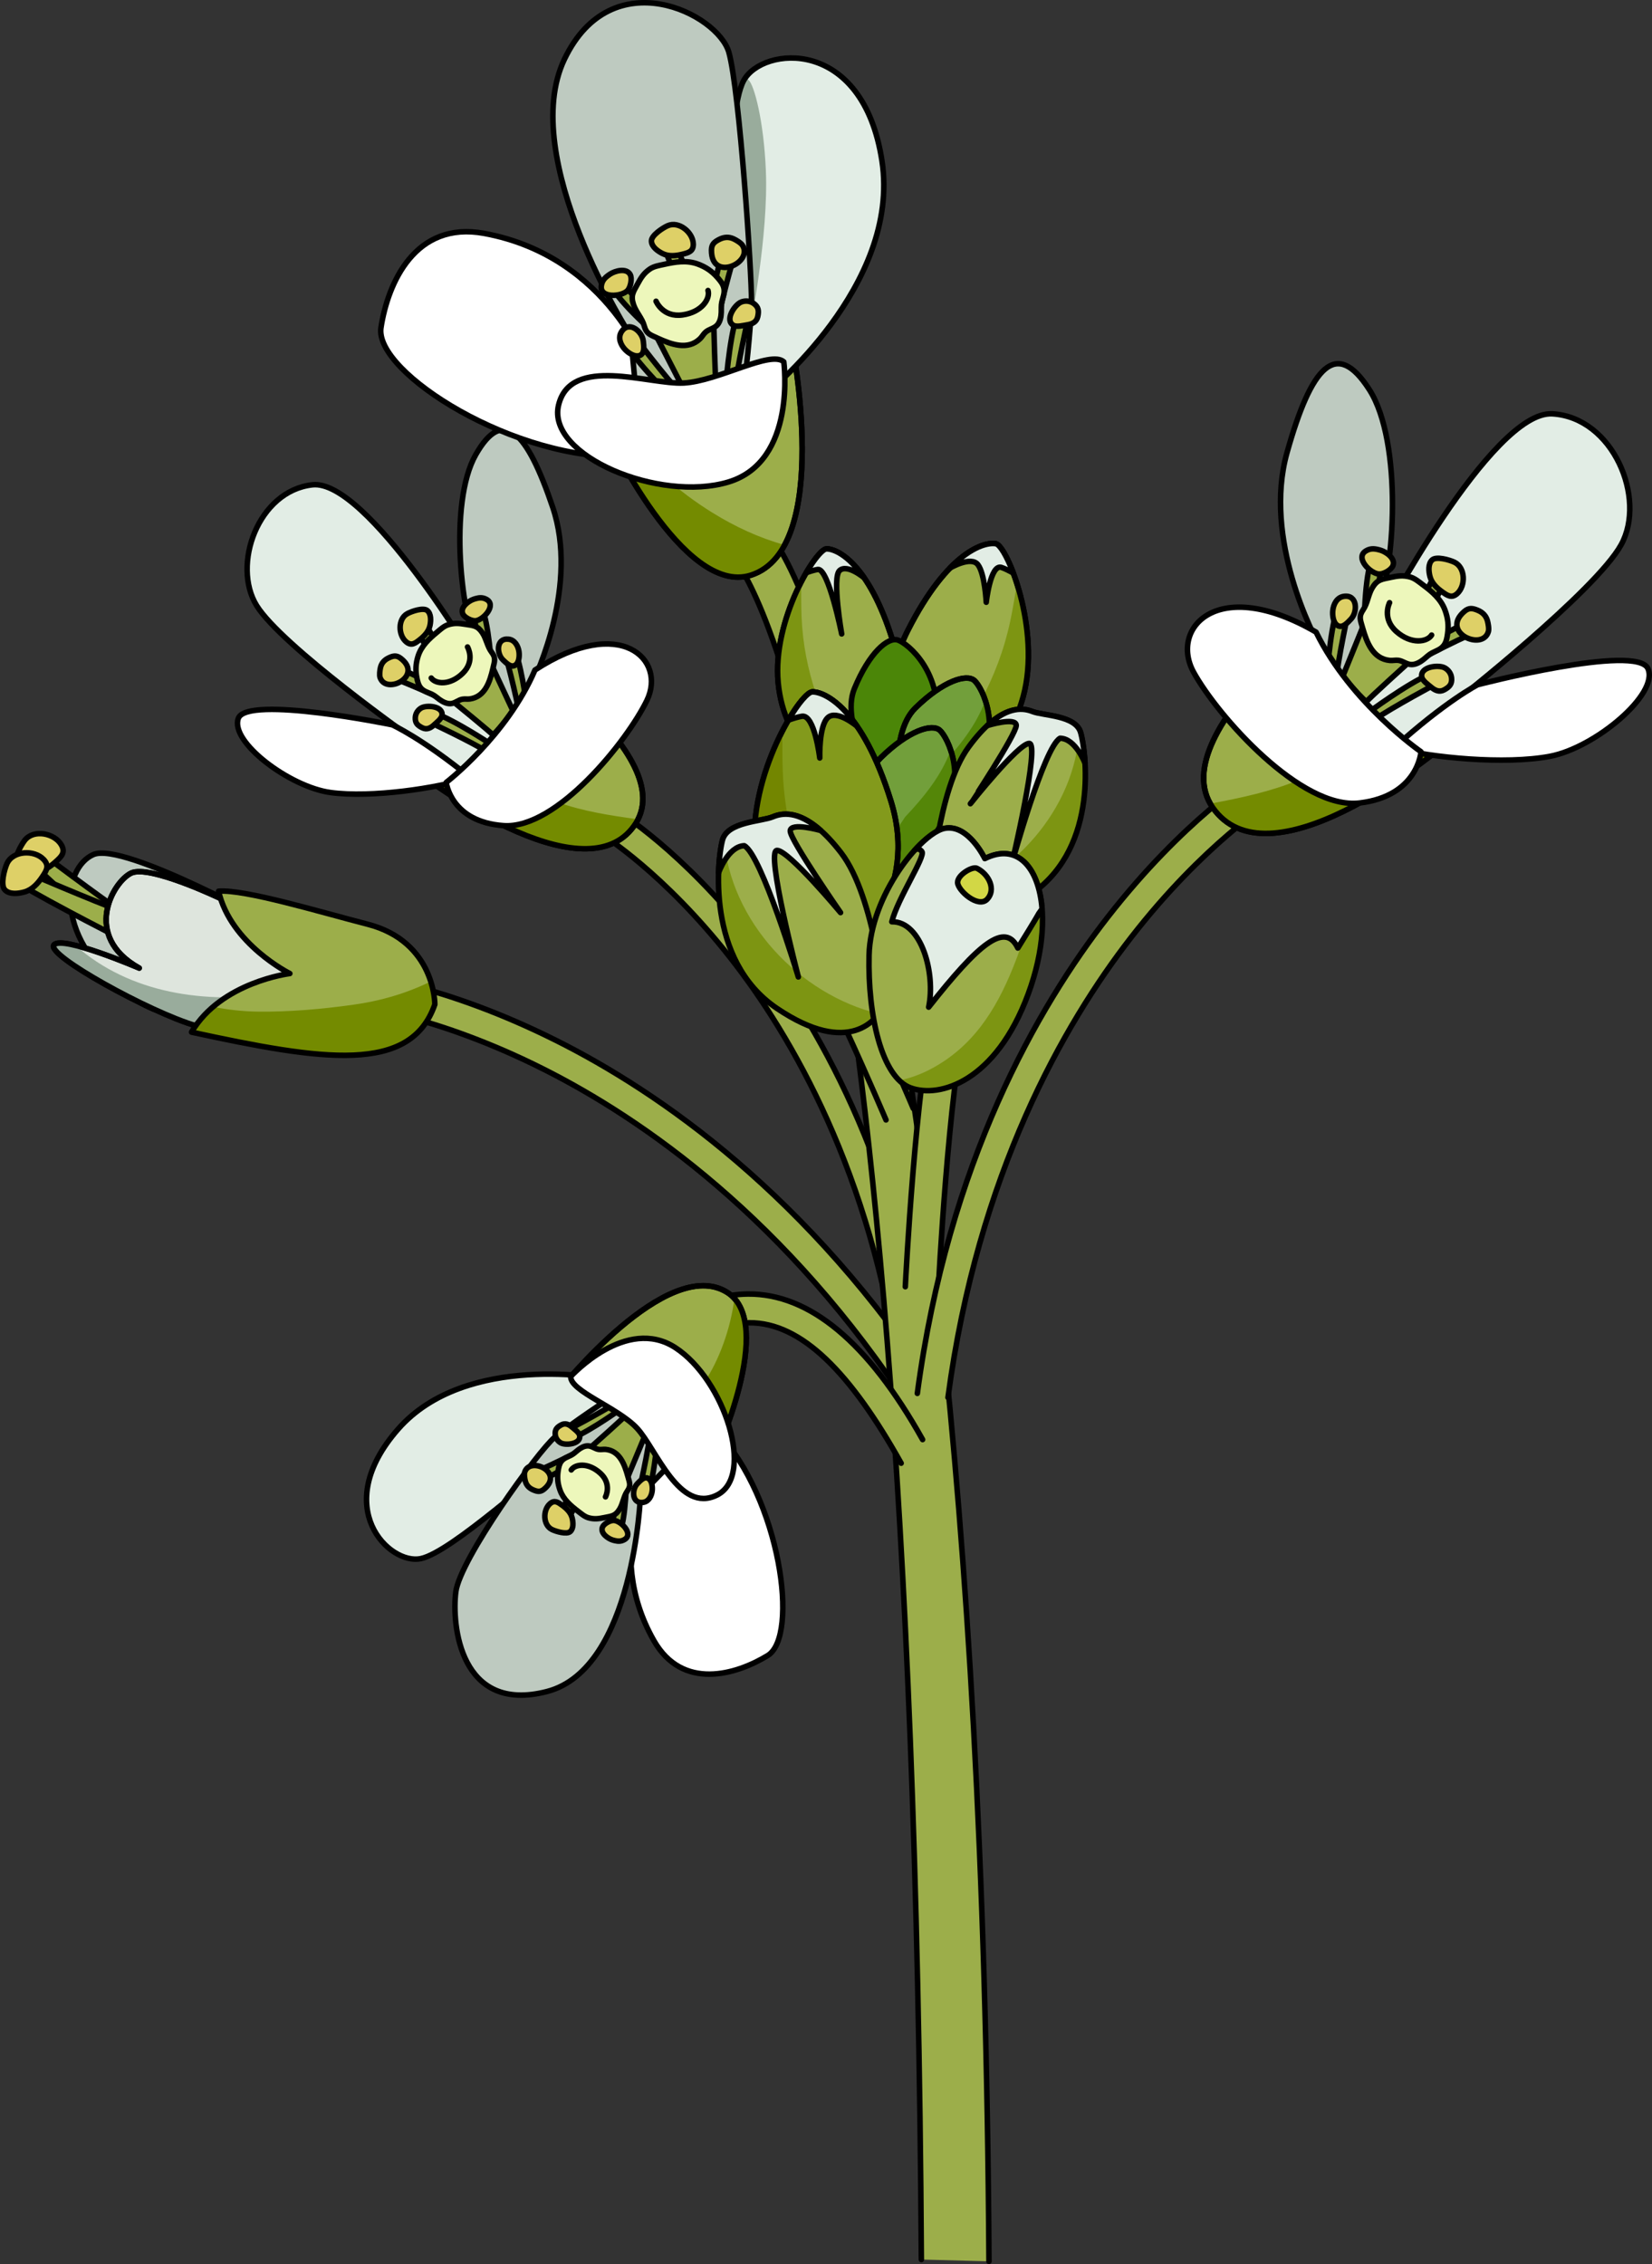 <?xml version="1.0" encoding="utf-8"?>
<!-- Generator: Adobe Illustrator 16.0.0, SVG Export Plug-In . SVG Version: 6.00 Build 0)  -->
<!DOCTYPE svg PUBLIC "-//W3C//DTD SVG 1.1//EN" "http://www.w3.org/Graphics/SVG/1.1/DTD/svg11.dtd">
<svg version="1.1" id="Layer_1" xmlns="http://www.w3.org/2000/svg" xmlns:xlink="http://www.w3.org/1999/xlink" x="0px" y="0px"
	 width="299.441px" height="410.254px" viewBox="0 0 299.441 410.254" enable-background="new 0 0 299.441 410.254"
	 xml:space="preserve">
<rect x="0" y="0" width="299.441" height="410.254" fill="#333333" stroke="none"/>
<g>
	<path fill="#9CAE4A" d="M169.92,252.365c-23.354-35.865-50.493-54.52-69.148-63.853c-20.326-10.172-34.992-11.788-35.607-11.851
		l-0.586,5.641l0.293-2.819l-0.297,2.82c0.144,0.015,14.461,1.627,33.921,11.413c17.953,9.027,44.092,27.068,66.675,61.744
		L169.92,252.365z"/>
	<path fill="none" stroke="#000000" stroke-linecap="round" stroke-linejoin="round" stroke-miterlimit="10" d="M169.92,252.365
		c-23.354-35.865-50.493-54.52-69.148-63.853c-20.326-10.172-34.992-11.788-35.607-11.851l-0.586,5.641l0.293-2.819l-0.297,2.82
		c0.144,0.015,14.461,1.627,33.921,11.413c17.953,9.027,44.092,27.068,66.675,61.744"/>
	<g>
		<path fill="#9CAE4A" d="M168.079,248.668c-5.277-38.157-20.232-63.749-31.849-78.495c-12.659-16.074-23.982-23.009-24.459-23.296
			l-2.64,4.37l1.317-2.185l-1.321,2.182c0.11,0.068,11.154,6.867,23.254,22.293c11.16,14.232,25.537,38.939,30.643,75.833
			L168.079,248.668z"/>
		<path fill="none" stroke="#000000" stroke-linecap="round" stroke-linejoin="round" stroke-miterlimit="10" d="M168.079,248.668
			c-5.277-38.157-20.232-63.749-31.849-78.495c-12.659-16.074-23.982-23.009-24.459-23.296l-2.64,4.37l1.317-2.185l-1.321,2.182
			c0.11,0.068,11.154,6.867,23.254,22.293c11.16,14.232,25.537,38.939,30.643,75.833"/>
		<g>
			<path fill="#9CAE4A" stroke="#000000" stroke-linecap="round" stroke-linejoin="round" stroke-miterlimit="10" d="M88.135,114.26
				c1.045-0.251,35.283,21.893,27.137,34.87c-8.145,12.978-34.354-4.369-44.121-12.919C71.151,136.211,71.703,118.214,88.135,114.26
				z"/>
			<path fill="#748B00" d="M77.594,128.784c1.008,0.964,1.143,1.072,0.406,0.316c0.662,0.655,1.328,1.308,1.99,1.961
				c1.03,0.956,2.063,1.924,3.223,2.725c1.869,1.291,3.834,2.52,5.877,3.541c6.703,7.949,16.438,9.778,26.561,11.13
				c-0.114,0.228-0.238,0.451-0.379,0.674c-8.145,12.978-34.354-4.369-44.121-12.919c0,0,0.168-5.275,2.924-10.738
				C75.235,126.622,76.436,127.718,77.594,128.784z"/>
			<path fill="none" stroke="#000000" stroke-linecap="round" stroke-linejoin="round" stroke-miterlimit="10" d="M88.135,114.26
				c1.045-0.251,35.283,21.893,27.137,34.87c-8.145,12.978-34.354-4.369-44.121-12.919C71.151,136.211,71.703,118.214,88.135,114.26
				z"/>
			<path fill="#BECAC0" d="M96.317,124.098c1.055-1.99,8.551-18.308,3.873-32.169c-4.674-13.857-8.975-18.306-13.958-9.538
				c-4.985,8.77-2.688,29.86,0.78,36.188c1.623,2.96,5.852,10.679,5.852,10.679L96.317,124.098z"/>
			<path fill="none" stroke="#000000" stroke-linecap="round" stroke-linejoin="round" stroke-miterlimit="10" d="M96.317,124.098
				c1.055-1.99,8.551-18.308,3.873-32.169c-4.674-13.857-8.975-18.306-13.958-9.538c-4.985,8.77-2.688,29.86,0.78,36.188"/>
			<path fill="#E2EDE5" d="M86.513,120.413c0,0-19.997-33.646-29.872-32.567c-9.874,1.076-14.67,14.551-10.117,21.896
				c4.556,7.349,36.984,29.78,36.984,29.78s6.518,1.332,9.799-1.729C95.751,135.513,86.874,123.924,86.513,120.413z"/>
			<path fill="none" stroke="#000000" stroke-linecap="round" stroke-linejoin="round" stroke-miterlimit="10" d="M86.513,120.413
				c0,0-19.997-33.646-29.872-32.567c-9.874,1.076-14.67,14.551-10.117,21.896c4.556,7.349,28.563,24.292,28.563,24.292"/>
			<path fill="#FFFFFF" d="M71.09,131.337c0,0-26.32-5.414-27.893-1.175c-1.574,4.241,9.307,12.437,16.719,13.443
				c7.412,1.01,19.275-0.772,25.353-2.675C76.452,133.744,71.09,131.337,71.09,131.337z"/>
			<path fill="none" stroke="#000000" stroke-linecap="round" stroke-linejoin="round" stroke-miterlimit="10" d="M71.09,131.337
				c0,0-26.32-5.414-27.893-1.175c-1.574,4.241,9.307,12.437,16.719,13.443c7.412,1.01,19.275-0.772,25.353-2.675
				C76.452,133.744,71.09,131.337,71.09,131.337z"/>
			<g>
				<path fill="#9CAE4A" stroke="#000000" stroke-linecap="round" stroke-linejoin="round" stroke-miterlimit="10" d="
					M77.243,130.553c0,0,8.154,3.826,11.047,5.663c1.137-0.447,0.954-1.195,0.954-1.195s-6.765-4.512-10.487-5.82
					C77.799,129.268,77.243,130.553,77.243,130.553z"/>
				<path fill="#9CAE4A" stroke="#000000" stroke-linecap="round" stroke-linejoin="round" stroke-miterlimit="10" d="
					M91.368,117.671c0,0,2.352,8.692,2.818,12.088c1.079,0.578,1.531-0.041,1.531-0.041s-0.934-8.081-2.342-11.767
					C92.708,117.266,91.368,117.671,91.368,117.671z"/>
				<path fill="#9CAE4A" stroke="#000000" stroke-linecap="round" stroke-linejoin="round" stroke-miterlimit="10" d="
					M69.538,122.14c0,0,8.38,3.306,11.383,4.957c1.105-0.521,0.879-1.254,0.879-1.254s-7.039-4.078-10.836-5.149
					C70.012,120.823,69.538,122.14,69.538,122.14z"/>
				<path fill="#9CAE4A" stroke="#000000" stroke-linecap="round" stroke-linejoin="round" stroke-miterlimit="10" d="
					M85.709,110.727c0,0,1.764,8.833,2.004,12.251c1.039,0.646,1.531,0.059,1.531,0.059s-0.389-8.125-1.551-11.897
					C87.073,110.412,85.709,110.727,85.709,110.727z"/>
				<path fill="#9CAE4A" stroke="#000000" stroke-linecap="round" stroke-linejoin="round" stroke-miterlimit="10" d="
					M74.971,113.281c0,0,4.612,7.734,5.986,10.874c1.195,0.266,1.461-0.455,1.461-0.455s-3.084-7.528-5.439-10.694
					C76.149,112.527,74.971,113.281,74.971,113.281z"/>
				<path fill="#DED067" stroke="#000000" stroke-linecap="round" stroke-linejoin="round" stroke-miterlimit="10" d="
					M76.338,128.293c0.994-0.586,4.034-0.37,3.781,1.34c-0.088,0.602-1.023,1.321-1.439,1.714c-0.602,0.562-1.291,0.929-2.102,0.543
					c-0.906-0.436-1.342-0.883-1.3-1.856C75.309,129.295,75.729,128.654,76.338,128.293z"/>
				<path fill="#9CAE4A" stroke="#000000" stroke-linecap="round" stroke-linejoin="round" stroke-miterlimit="10" d="
					M89.362,121.072l3.65,7.812c0,0-3.604,4.521-3.701,4.26c-0.099-0.258-7.367-6.174-7.367-6.174L89.362,121.072z"/>
				<path fill="#EDF7BB" d="M87.422,114.652c-0.873-1.313-1.621-1.297-3.082-1.529c-1.14-0.182-1.98-0.278-3.131,0.091
					c-0.773,0.248-1.403,0.855-2.018,1.366c-1.444,1.19-2.839,2.487-3.414,4.327c-0.419,1.348-0.488,2.526-0.225,3.88
					c0.119,0.619,0.268,1.314,0.682,1.826c0.539,0.667,1.268,0.826,2.008,1.162c0.55,0.255,0.932,0.627,1.416,0.974
					c0.56,0.399,1.258,0.772,1.967,0.752c0.814-0.019,1.393-0.658,2.164-0.8c0.459-0.088,0.924,0.012,1.382-0.052
					c2.786-0.402,3.632-3.166,4.19-5.577c0.301-1.3,0.549-1.843-0.248-2.894c-0.787-1.033-0.941-2.377-1.65-3.461
					C87.453,114.696,87.438,114.673,87.422,114.652z"/>
				<path fill="none" stroke="#000000" stroke-linecap="round" stroke-linejoin="round" stroke-miterlimit="10" d="M87.422,114.652
					c-0.873-1.313-1.621-1.297-3.082-1.529c-1.14-0.182-1.98-0.278-3.131,0.091c-0.773,0.248-1.403,0.855-2.018,1.366
					c-1.444,1.19-2.839,2.487-3.414,4.327c-0.419,1.348-0.488,2.526-0.225,3.88c0.119,0.619,0.268,1.314,0.682,1.826
					c0.539,0.667,1.268,0.826,2.008,1.162c0.55,0.255,0.932,0.627,1.416,0.974c0.56,0.399,1.258,0.772,1.967,0.752
					c0.814-0.019,1.393-0.658,2.164-0.8c0.459-0.088,0.924,0.012,1.382-0.052c2.786-0.402,3.632-3.166,4.19-5.577
					c0.301-1.3,0.549-1.843-0.248-2.894c-0.787-1.033-0.941-2.377-1.65-3.461C87.453,114.696,87.438,114.673,87.422,114.652z"/>
				<path fill="#DED067" stroke="#000000" stroke-linecap="round" stroke-linejoin="round" stroke-miterlimit="10" d="
					M77.446,110.626c-0.715-0.587-2.799,0.129-3.596,0.558c-1.774,0.954-1.68,3.954-0.194,5.146c0.937,0.75,1.601,0.23,2.394-0.393
					c0.86-0.677,1.672-1.518,1.894-2.629C78.114,112.464,78.172,111.223,77.446,110.626z"/>
				<path fill="#DED067" stroke="#000000" stroke-linecap="round" stroke-linejoin="round" stroke-miterlimit="10" d="
					M72.616,119.274c-0.768-0.585-1.354-0.452-2.181-0.056c-0.771,0.37-1.294,0.94-1.481,1.79c-0.101,0.453-0.215,1.333-0.056,1.779
					C70.026,125.979,76.807,122.466,72.616,119.274z"/>
				<path fill="#DED067" stroke="#000000" stroke-linecap="round" stroke-linejoin="round" stroke-miterlimit="10" d="
					M86.194,108.475c0.689-0.199,1.295-0.244,1.982,0.131c1.895,1.033-0.586,3.772-1.986,3.876
					c-0.732,0.054-2.023-0.584-2.314-1.272c-0.495-1.165,1.041-2.314,1.973-2.625C85.967,108.542,86.081,108.508,86.194,108.475z"/>
				<path fill="#DED067" stroke="#000000" stroke-linecap="round" stroke-linejoin="round" stroke-miterlimit="10" d="
					M92.186,115.822c1.137,0.13,1.721,1.233,1.876,2.214c0.115,0.728,0.067,2.027-0.688,2.502c-0.789,0.497-1.67-0.467-2.2-0.96
					C89.987,118.468,89.895,115.567,92.186,115.822z"/>
				<path fill="none" stroke="#000000" stroke-linecap="round" stroke-linejoin="round" stroke-miterlimit="10" d="M84.743,117.229
					c0,0,1.451,2.511-0.878,4.778c-2.331,2.267-4.919,1.949-5.696,0.854"/>
			</g>
			<path fill="#FFFFFF" d="M80.881,141.773c0,0,11-8.453,16.088-20.366c15.594-10.159,23.85-1.859,20.287,5.506
				c-3.571,7.363-16.352,23.347-25.949,22.692C81.712,148.954,80.881,141.773,80.881,141.773z"/>
			<path fill="none" stroke="#000000" stroke-linecap="round" stroke-linejoin="round" stroke-miterlimit="10" d="M80.881,141.773
				c0,0,11-8.453,16.088-20.366c15.594-10.159,23.85-1.859,20.287,5.506c-3.571,7.363-16.352,23.347-25.949,22.692
				C81.712,148.954,80.881,141.773,80.881,141.773z"/>
		</g>
	</g>
	<path fill="#9CAE4A" d="M167.004,409.426c-0.812-141.109-9.9-217.164-17.383-256.118c-8.277-43.094-16.568-52.111-16.652-52.196
		l0.098,0.09l5.297-5.796c0.957,0.874,9.597,9.778,18.205,52.528c7.883,39.154,21.857,116.668,22.691,261.82L167.004,409.426z"/>
	<path fill="none" stroke="#000000" stroke-linecap="round" stroke-linejoin="round" stroke-miterlimit="10" d="M167.004,409.426
		c-0.812-141.109-9.9-217.164-17.383-256.118c-8.277-43.094-16.568-52.111-16.652-52.196l0.098,0.09l5.297-5.796
		c0.957,0.874,9.597,9.778,18.205,52.528c7.883,39.154,21.857,116.668,22.691,261.82"/>
	<g>
		<path fill="#9CAE4A" stroke="#000000" stroke-linecap="round" stroke-linejoin="round" stroke-miterlimit="10" d="M110.109,78.689
			c0,0,13.724,29.43,25.976,25.536c14.955-4.752,7.418-42.25,7.418-42.25L110.109,78.689z"/>
		<path fill="#748B00" d="M129.114,92.886c-5.92-3.675-12.643-9.13-15.73-15.835l-3.274,1.638c0,0,13.724,29.43,25.976,25.536
			c2.738-0.87,4.717-2.846,6.131-5.481C137.637,97.487,133.2,95.421,129.114,92.886z"/>
		<path fill="none" stroke="#000000" stroke-linecap="round" stroke-linejoin="round" stroke-miterlimit="10" d="M110.109,78.689
			c0,0,13.724,29.43,25.976,25.536c14.955-4.752,7.418-42.25,7.418-42.25L110.109,78.689z"/>
		<path fill="#E2EDE5" d="M138.739,71.458c0,0,24.582-19.646,21.128-42.283c-3.453-22.64-21.712-20.793-25.069-14.572
			c-3.355,6.221-1.944,32.928-3.168,37.351C124.688,77.034,131.946,66.708,138.739,71.458z"/>
		<path fill="#99AC9C" d="M135.967,59.299C135.967,59.3,135.967,59.3,135.967,59.299c0.005-0.016,3.36-16.578,2.852-28.449
			c-0.385-8.905-2.072-15.34-3.121-16.345c-0.348-0.333-0.564-0.435-0.566-0.436c-0.121,0.174-0.236,0.352-0.334,0.533
			c-3.133,5.809-2.111,29.476-2.959,36.185C134.065,55.397,135.958,59.283,135.967,59.299z"/>
		<path fill="none" stroke="#000000" stroke-linecap="round" stroke-linejoin="round" stroke-miterlimit="10" d="M138.739,71.458
			c0,0,24.582-19.646,21.128-42.283c-3.453-22.64-21.712-20.793-25.069-14.572c-3.355,6.221-1.944,32.928-3.168,37.351
			C124.688,77.034,131.946,66.708,138.739,71.458z"/>
		<path fill="#FFFFFF" d="M117.586,67.451c0,0-6.99-20.959-29.828-25.159c-12.522-2.304-17.451,8.984-18.702,17.081
			c-1.253,8.097,24.515,24.426,44.974,23.333C119.028,73.795,117.586,67.451,117.586,67.451z"/>
		<path fill="none" stroke="#000000" stroke-linecap="round" stroke-linejoin="round" stroke-miterlimit="10" d="M117.586,67.451
			c0,0-6.99-20.959-29.828-25.159c-12.522-2.304-17.451,8.984-18.702,17.081c-1.253,8.097,24.515,24.426,44.974,23.333
			C119.028,73.795,117.586,67.451,117.586,67.451z"/>
		<path fill="#BECAC0" d="M114.299,60.808c0,0-20.576-32.153-11.982-50.093C110.91-7.223,130.168,2.5,132.12,9.5
			c1.95,7.002,4.159,40.236,4.094,45.105c-0.066,4.867-1.264,14.883-1.264,14.883l-19.595,2.298L114.299,60.808z"/>
		<path fill="none" stroke="#000000" stroke-linecap="round" stroke-linejoin="round" stroke-miterlimit="10" d="M114.299,60.808
			c0,0-20.576-32.153-11.982-50.093C110.91-7.223,130.168,2.5,132.12,9.5c1.95,7.002,4.159,40.236,4.094,45.105
			c-0.066,4.867-1.264,14.883-1.264,14.883l-19.595,2.298L114.299,60.808z"/>
		<g>
			<path fill="#9CAE4A" stroke="#000000" stroke-linecap="round" stroke-linejoin="round" stroke-miterlimit="10" d="
				M135.725,57.057c0,0-2.185,9.766-2.539,13.558c-1.168,0.693-1.699,0.028-1.699,0.028s0.637-9.016,2.021-13.177
				C134.217,56.67,135.725,57.057,135.725,57.057z"/>
			<path fill="#9CAE4A" stroke="#000000" stroke-linecap="round" stroke-linejoin="round" stroke-miterlimit="10" d="
				M114.799,60.706c0,0,6.039,7.978,8.703,10.699c-0.227,1.34-1.076,1.315-1.076,1.315s-6.469-6.313-8.747-10.061
				C113.532,61.606,114.799,60.706,114.799,60.706z"/>
			<path fill="#9CAE4A" stroke="#000000" stroke-linecap="round" stroke-linejoin="round" stroke-miterlimit="10" d="
				M133.574,44.567c0,0-2.796,9.609-3.39,13.371c-1.211,0.617-1.697-0.079-1.697-0.079s1.203-8.959,2.85-13.023
				C132.092,44.087,133.574,44.567,133.574,44.567z"/>
			<path fill="#9CAE4A" stroke="#000000" stroke-linecap="round" stroke-linejoin="round" stroke-miterlimit="10" d="M112.547,51.01
				c0,0,6.559,7.559,9.398,10.094c-0.138,1.353-0.988,1.385-0.988,1.385s-6.875-5.868-9.398-9.452
				C111.34,51.994,112.547,51.01,112.547,51.01z"/>
			<path fill="#9CAE4A" stroke="#000000" stroke-linecap="round" stroke-linejoin="round" stroke-miterlimit="10" d="
				M122.094,43.313c0,0,3.654,9.315,5.48,12.656c-0.58,1.228-1.393,0.975-1.393,0.975s-4.518-7.829-5.697-12.053
				C120.627,43.836,122.094,43.313,122.094,43.313z"/>
			<path fill="#DED067" stroke="#000000" stroke-linecap="round" stroke-linejoin="round" stroke-miterlimit="10" d="
				M134.354,54.727c-1.188,0.473-3.069,3.291-1.396,4.231c0.59,0.333,1.859,0,2.486-0.099c0.903-0.144,1.693-0.502,1.904-1.479
				c0.235-1.088,0.139-1.774-0.745-2.402C135.934,54.504,135.084,54.436,134.354,54.727z"/>
			<path fill="#9CAE4A" stroke="#000000" stroke-linecap="round" stroke-linejoin="round" stroke-miterlimit="10" d="M119.15,61.256
				l4.38,8.52c0,0,6.424-0.088,6.262-0.352c-0.16-0.265-0.413-10.675-0.413-10.675L119.15,61.256z"/>
			<path fill="#EDF7BB" d="M114.83,55.186c-0.56-1.659-0.034-2.308,0.751-3.747c0.615-1.126,1.104-1.932,2.211-2.69
				c0.743-0.51,1.705-0.649,2.574-0.843c2.025-0.457,4.113-0.802,6.122-0.056c1.468,0.545,2.552,1.286,3.562,2.439
				c0.465,0.528,0.972,1.13,1.141,1.843c0.221,0.927-0.137,1.676-0.344,2.554c-0.152,0.657-0.085,1.246-0.111,1.906
				c-0.027,0.765-0.176,1.631-0.674,2.24c-0.568,0.7-1.525,0.776-2.177,1.357c-0.388,0.343-0.614,0.819-0.984,1.179
				c-2.248,2.172-5.249,1.037-7.75-0.112c-1.345-0.619-1.991-0.771-2.372-2.188c-0.373-1.394-1.449-2.441-1.921-3.802
				C114.847,55.242,114.836,55.214,114.83,55.186z"/>
			<path fill="none" stroke="#000000" stroke-linecap="round" stroke-linejoin="round" stroke-miterlimit="10" d="M114.83,55.186
				c-0.56-1.659-0.034-2.308,0.751-3.747c0.615-1.126,1.104-1.932,2.211-2.69c0.743-0.51,1.705-0.649,2.574-0.843
				c2.025-0.457,4.113-0.802,6.122-0.056c1.468,0.545,2.552,1.286,3.562,2.439c0.465,0.528,0.972,1.13,1.141,1.843
				c0.221,0.927-0.137,1.676-0.344,2.554c-0.152,0.657-0.085,1.246-0.111,1.906c-0.027,0.765-0.176,1.631-0.674,2.24
				c-0.568,0.7-1.525,0.776-2.177,1.357c-0.388,0.343-0.614,0.819-0.984,1.179c-2.248,2.172-5.249,1.037-7.75-0.112
				c-1.345-0.619-1.991-0.771-2.372-2.188c-0.373-1.394-1.449-2.441-1.921-3.802C114.847,55.242,114.836,55.214,114.83,55.186z"/>
			<path fill="#DED067" stroke="#000000" stroke-linecap="round" stroke-linejoin="round" stroke-miterlimit="10" d="
				M118.077,43.685c-0.029-1.028,2.02-2.373,2.938-2.782c2.042-0.911,4.614,1.213,4.651,3.33c0.021,1.333-0.885,1.563-1.972,1.835
				c-1.181,0.295-2.47,0.438-3.599-0.123C119.241,45.521,118.107,44.728,118.077,43.685z"/>
			<path fill="#DED067" stroke="#000000" stroke-linecap="round" stroke-linejoin="round" stroke-miterlimit="10" d="
				M128.958,45.322c0.009-1.072,0.525-1.495,1.437-1.954c0.849-0.424,1.705-0.496,2.58-0.084c0.465,0.218,1.316,0.719,1.602,1.159
				C136.614,47.608,128.915,51.174,128.958,45.322z"/>
			<path fill="#DED067" stroke="#000000" stroke-linecap="round" stroke-linejoin="round" stroke-miterlimit="10" d="
				M110.239,49.905c-0.645,0.472-1.096,0.972-1.234,1.832c-0.381,2.364,3.714,2.051,4.756,0.891
				c0.547-0.607,0.863-2.176,0.457-2.898c-0.686-1.226-2.741-0.66-3.65-0.053C110.454,49.751,110.343,49.828,110.239,49.905z"/>
			<path fill="#DED067" stroke="#000000" stroke-linecap="round" stroke-linejoin="round" stroke-miterlimit="10" d="
				M112.619,60.167c-0.659,1.086-0.089,2.352,0.667,3.154c0.563,0.598,1.734,1.438,2.666,1.097c0.973-0.357,0.728-1.787,0.652-2.587
				C116.438,60.035,113.952,57.98,112.619,60.167z"/>
			<path fill="none" stroke="#000000" stroke-linecap="round" stroke-linejoin="round" stroke-miterlimit="10" d="M118.915,54.584
				c0,0,1.221,2.983,4.797,2.478c3.576-0.504,5.059-2.995,4.623-4.423"/>
		</g>
		<g>
			<path fill="#FFFFFF" d="M142.072,65.567c0,0,2.431,18.027-10.051,21.777c-12.481,3.748-32.971-4.777-30.78-13.926
				s16.437-3.697,22.686-4.016C130.176,69.084,139.711,63.387,142.072,65.567z"/>
			<path fill="none" stroke="#000000" stroke-linecap="round" stroke-linejoin="round" stroke-miterlimit="10" d="M142.072,65.567
				c0,0,2.431,18.027-10.051,21.777c-12.481,3.748-32.971-4.777-30.78-13.926s16.437-3.697,22.686-4.016
				C130.176,69.084,139.711,63.387,142.072,65.567z"/>
		</g>
	</g>
	<g>
		<path fill="#9CAE4A" stroke="#000000" stroke-linecap="round" stroke-linejoin="round" stroke-miterlimit="10" d="M156.01,138.577
			c0,0,10.211-8.271,5.818-22.439c-4.39-14.171-10.143-16.709-12.01-16.682c-1.865,0.028-9.848,12.774-8.768,24.241
			C142.129,135.161,150.545,141.468,156.01,138.577z"/>
		<path fill="#7D9512" d="M145.223,105.445c0.015,2.116-0.018,4.237,0.072,6.354c0.208,4.897,1.092,9.358,2.637,14.001
			c1.63,4.898,4.173,9.299,7.576,13.012c-5.464,2.27-13.41-3.996-14.457-15.115C140.436,117.164,142.764,110.218,145.223,105.445z"
			/>
		<path fill="none" stroke="#000000" stroke-linecap="round" stroke-linejoin="round" stroke-miterlimit="10" d="M156.01,138.577
			c0,0,10.211-8.271,5.818-22.439c-4.39-14.171-10.143-16.709-12.01-16.682c-1.865,0.028-9.848,12.774-8.768,24.241
			C142.129,135.161,150.545,141.468,156.01,138.577z"/>
		<path fill="#E2EDE5" d="M149.819,99.456c1.176-0.018,3.89,0.985,6.836,5.263c-0.016-0.013-3.096-2.615-4.48-1.33
			c-1.385,1.289,0.387,11.478,0.387,11.478s-2.406-11.983-4.33-11.683c-0.563,0.088-1.313,0.315-2.093,0.591
			C147.687,101.126,149.149,99.467,149.819,99.456z"/>
		<path fill="none" stroke="#000000" stroke-linecap="round" stroke-linejoin="round" stroke-miterlimit="10" d="M149.819,99.456
			c1.176-0.018,3.89,0.985,6.836,5.263c-0.016-0.013-3.096-2.615-4.48-1.33c-1.385,1.289,0.387,11.478,0.387,11.478
			s-2.406-11.983-4.33-11.683c-0.563,0.088-1.313,0.315-2.093,0.591C147.687,101.126,149.149,99.467,149.819,99.456z"/>
	</g>
	<g>
		<path fill="#9CAE4A" stroke="#000000" stroke-linecap="round" stroke-linejoin="round" stroke-miterlimit="10" d="
			M166.681,139.395c0,0-9.444-10.753-2.129-25.163c7.315-14.409,13.957-16.079,15.956-15.707c1.999,0.373,8.229,15.524,4.967,27.639
			C182.213,138.275,172.021,143.503,166.681,139.395z"/>
		<path fill="#7D9512" d="M184.344,105.797c-0.404,2.272-0.757,4.555-1.242,6.812c-1.123,5.222-2.892,9.849-5.401,14.55
			c-2.648,4.961-6.187,9.219-10.522,12.581c5.45,3.441,15.133-1.829,18.297-13.576C187.333,119.26,186.11,111.377,184.344,105.797z"
			/>
		<path fill="none" stroke="#000000" stroke-linecap="round" stroke-linejoin="round" stroke-miterlimit="10" d="M166.681,139.395
			c0,0-9.444-10.753-2.129-25.163c7.315-14.409,13.957-16.079,15.956-15.707c1.999,0.373,8.229,15.524,4.967,27.639
			C182.213,138.275,172.021,143.503,166.681,139.395z"/>
		<path fill="#E2EDE5" d="M180.508,98.525c-1.258-0.234-4.357,0.343-8.305,4.396c0.018-0.01,3.803-2.237,5.053-0.604
			c1.252,1.638,1.51,6.813,1.51,6.813s0.754-6.986,2.762-6.311c0.591,0.198,1.355,0.58,2.139,1.019
			C182.493,100.71,181.227,98.66,180.508,98.525z"/>
		<path fill="none" stroke="#000000" stroke-linecap="round" stroke-linejoin="round" stroke-miterlimit="10" d="M180.508,98.525
			c-1.258-0.234-4.357,0.343-8.305,4.396c0.018-0.01,3.803-2.237,5.053-0.604c1.252,1.638,1.51,6.813,1.51,6.813
			s0.754-6.986,2.762-6.311c0.591,0.198,1.355,0.58,2.139,1.019C182.493,100.71,181.227,98.66,180.508,98.525z"/>
	</g>
	<g>
		<path fill="#4B8608" d="M159.543,142.429c0,0-7.373-11.089-4.678-17.647c2.695-6.56,6.098-9.401,7.875-8.807
			s8.402,5.938,6.908,16.038C168.153,142.115,163.483,145.174,159.543,142.429z"/>
		<path fill="#4B8608" d="M165.977,118.511c0.277,4.948-1.119,9.739-2.822,14.412c-0.412,2.644-1.213,5.214-2.727,7.643
			c-0.102,0.163-0.211,0.318-0.32,0.476c-0.063,0.132-0.143,0.252-0.209,0.382c-0.027,0.056-0.06,0.107-0.09,0.162
			c-0.121,0.228-0.234,0.46-0.373,0.681c0.063,0.096,0.107,0.163,0.107,0.163c3.939,2.745,8.609-0.314,10.105-10.416
			C170.6,125.583,168.26,121.088,165.977,118.511z"/>
		<path fill="none" stroke="#000000" stroke-linecap="round" stroke-linejoin="round" stroke-miterlimit="10" d="M159.543,142.429
			c0,0-7.373-11.089-4.678-17.647c2.695-6.56,6.098-9.401,7.875-8.807s8.402,5.938,6.908,16.038
			C168.153,142.115,163.483,145.174,159.543,142.429z"/>
	</g>
	<g>
		<path fill="#729F3B" stroke="#000000" stroke-linecap="round" stroke-linejoin="round" stroke-miterlimit="10" d="M163.249,146.36
			c0,0-2.402-13.098,2.66-18.063c5.064-4.965,9.311-6.235,10.711-4.988c1.4,1.248,5.383,8.771,0.025,17.462
			C171.286,149.465,165.788,150.437,163.249,146.36z"/>
		<path fill="#548608" d="M178.594,126.917c-1.697,4.657-4.868,8.507-8.279,12.131c-1.42,2.266-3.168,4.313-5.518,5.947
			c-0.158,0.111-0.32,0.208-0.481,0.311c-0.108,0.097-0.231,0.176-0.343,0.269c-0.049,0.04-0.098,0.077-0.146,0.115
			c-0.203,0.159-0.396,0.33-0.611,0.477c0.02,0.112,0.033,0.193,0.033,0.193c2.539,4.077,8.037,3.105,13.396-5.589
			C180.053,135.238,179.676,130.185,178.594,126.917z"/>
		<path fill="none" stroke="#000000" stroke-linecap="round" stroke-linejoin="round" stroke-miterlimit="10" d="M163.249,146.36
			c0,0-2.402-13.098,2.66-18.063c5.064-4.965,9.311-6.235,10.711-4.988c1.4,1.248,5.383,8.771,0.025,17.462
			C171.286,149.465,165.788,150.437,163.249,146.36z"/>
	</g>
	<g>
		<path fill="#729F3B" stroke="#000000" stroke-linecap="round" stroke-linejoin="round" stroke-miterlimit="10" d="M156.975,155.37
			c0,0-2.4-13.098,2.662-18.063s9.311-6.236,10.709-4.988c1.4,1.248,5.383,8.771,0.025,17.463
			C165.012,158.475,159.514,159.446,156.975,155.37z"/>
		<path fill="#548608" d="M172.321,135.927c-1.697,4.657-4.868,8.507-8.279,12.131c-1.419,2.266-3.168,4.313-5.516,5.947
			c-0.158,0.11-0.321,0.209-0.483,0.311c-0.107,0.097-0.23,0.176-0.343,0.269c-0.047,0.039-0.098,0.076-0.146,0.115
			c-0.201,0.159-0.395,0.33-0.61,0.477c0.019,0.112,0.032,0.193,0.032,0.193c2.539,4.076,8.037,3.105,13.396-5.588
			C173.782,144.248,173.405,139.195,172.321,135.927z"/>
		<path fill="none" stroke="#000000" stroke-linecap="round" stroke-linejoin="round" stroke-miterlimit="10" d="M156.975,155.37
			c0,0-2.4-13.098,2.662-18.063s9.311-6.236,10.709-4.988c1.4,1.248,5.383,8.771,0.025,17.463
			C165.012,158.475,159.514,159.446,156.975,155.37z"/>
	</g>
	<g>
		<path fill="#9CAE4A" d="M168.733,161.48c0,0,1.156-18.362,6.83-26.108s9.641-7.209,11.582-6.442
			c1.943,0.767,7.77,0.659,8.712,3.75c0.942,3.089,3.474,20.562-8.693,29.162C174.995,170.441,169.907,164.19,168.733,161.48z"/>
		<path fill="#7D9512" d="M195.643,132.177c0.084,0.157,0.159,0.323,0.214,0.502c0.942,3.089,3.474,20.562-8.693,29.162
			c-10.013,7.076-15.228,4.097-17.417,1.311C183.263,159.519,194.939,146.748,195.643,132.177z"/>
		<path fill="none" stroke="#000000" stroke-linecap="round" stroke-linejoin="round" stroke-miterlimit="10" d="M168.733,161.48
			c0,0,1.156-18.362,6.83-26.108s9.641-7.209,11.582-6.442c1.943,0.767,7.77,0.659,8.712,3.75
			c0.942,3.089,3.474,20.562-8.693,29.162C174.995,170.441,169.907,164.19,168.733,161.48z"/>
		<path fill="#E2EDE5" d="M184.204,131.451c0.009-1.604-5.248,0.021-5.248,0.021l0,0c3.881-3.604,6.662-3.146,8.189-2.542
			c1.943,0.767,7.77,0.659,8.712,3.75c0.271,0.882,0.665,2.938,0.815,5.623l0,0c0,0-1.713-4.495-4.519-4.533
			c-2.896,1.539-8.752,22.734-8.752,22.734s5.163-21.83,3.153-21.799c-2.009,0.029-10.66,10.929-10.66,10.929
			S184.196,133.054,184.204,131.451z"/>
		<path fill="none" stroke="#000000" stroke-linecap="round" stroke-linejoin="round" stroke-miterlimit="10" d="M184.204,131.451
			c0.009-1.604-5.248,0.021-5.248,0.021l0,0c3.881-3.604,6.662-3.146,8.189-2.542c1.943,0.767,7.77,0.659,8.712,3.75
			c0.271,0.882,0.665,2.938,0.815,5.623l0,0c0,0-1.713-4.495-4.519-4.533c-2.896,1.539-8.752,22.734-8.752,22.734
			s5.163-21.83,3.153-21.799c-2.009,0.029-10.66,10.929-10.66,10.929S184.196,133.054,184.204,131.451z"/>
	</g>
	<g>
		<path fill="#9CAE4A" d="M165.534,200.843c-0.517-1.226-12.766-30.104-19.73-40.545l-4.463,2.976
			c6.688,10.025,19.129,39.362,19.256,39.657L165.534,200.843z"/>
		<path fill="none" stroke="#000000" stroke-linecap="round" stroke-linejoin="round" stroke-miterlimit="10" d="M165.534,200.843
			c-0.517-1.226-12.766-30.104-19.73-40.545l-4.463,2.976c6.688,10.025,19.129,39.362,19.256,39.657"/>
	</g>
	<g>
		<path fill="#839A1C" stroke="#000000" stroke-linecap="round" stroke-linejoin="round" stroke-miterlimit="10" d="
			M154.592,171.738c0,0,12.104-9.803,6.896-26.597c-5.204-16.795-12.02-19.804-14.232-19.77
			c-2.213,0.032-11.67,15.141-10.393,28.729C138.141,167.689,148.115,175.165,154.592,171.738z"/>
		<path fill="#738600" d="M141.809,132.467c0.018,2.511-0.023,5.024,0.084,7.532c0.247,5.805,1.295,11.092,3.126,16.596
			c1.931,5.804,4.946,11.02,8.979,15.421c-6.477,2.69-15.896-4.735-17.135-17.916C136.134,146.357,138.891,138.126,141.809,132.467z
			"/>
		<path fill="none" stroke="#000000" stroke-linecap="round" stroke-linejoin="round" stroke-miterlimit="10" d="M154.592,171.738
			c0,0,12.104-9.803,6.896-26.597c-5.204-16.795-12.02-19.804-14.232-19.77c-2.213,0.032-11.67,15.141-10.393,28.729
			C138.141,167.689,148.115,175.165,154.592,171.738z"/>
		<path fill="#E2EDE5" d="M147.256,125.372c1.393-0.021,4.609,1.166,8.1,6.235c-0.018-0.015-3.668-3.099-5.307-1.574
			c-1.645,1.526-1.461,7.313-1.461,7.313s-0.936-7.914-3.214-7.559c-0.669,0.105-1.558,0.375-2.479,0.702
			C144.727,127.35,146.46,125.381,147.256,125.372z"/>
		<path fill="none" stroke="#000000" stroke-linecap="round" stroke-linejoin="round" stroke-miterlimit="10" d="M147.256,125.372
			c1.393-0.021,4.609,1.166,8.1,6.235c-0.018-0.015-3.668-3.099-5.307-1.574c-1.645,1.526-1.461,7.313-1.461,7.313
			s-0.936-7.914-3.214-7.559c-0.669,0.105-1.558,0.375-2.479,0.702C144.727,127.35,146.46,125.381,147.256,125.372z"/>
	</g>
	<g>
		<path fill="#9CAE4A" d="M160.311,181.913c0,0-1.674-19.354-7.854-27.388c-6.18-8.036-10.354-7.372-12.385-6.513
			c-2.031,0.856-8.185,0.887-9.103,4.171c-0.919,3.284-3.157,21.788,9.897,30.564S159.138,184.799,160.311,181.913z"/>
		<path fill="#7D9512" d="M131.184,151.649c-0.086,0.169-0.16,0.344-0.214,0.534c-0.919,3.284-3.157,21.788,9.897,30.564
			c10.742,7.222,16.174,3.95,18.416,0.953C144.928,180.203,132.288,167.009,131.184,151.649z"/>
		<path fill="none" stroke="#000000" stroke-linecap="round" stroke-linejoin="round" stroke-miterlimit="10" d="M160.311,181.913
			c0,0-1.674-19.354-7.854-27.388c-6.18-8.036-10.354-7.372-12.385-6.513c-2.031,0.856-8.185,0.887-9.103,4.171
			c-0.919,3.284-3.157,21.788,9.897,30.564S159.138,184.799,160.311,181.913z"/>
		<path fill="#E2EDE5" d="M143.239,150.599c-0.048-1.694,5.541-0.109,5.541-0.109l0,0c-4.184-3.705-7.109-3.153-8.707-2.478
			c-2.031,0.856-8.185,0.887-9.103,4.171c-0.263,0.938-0.63,3.117-0.721,5.955l0,0c0,0,1.698-4.786,4.657-4.896
			c3.092,1.554,9.799,23.779,9.799,23.779s-5.988-22.912-3.867-22.931s11.521,11.273,11.521,11.273S143.288,152.293,143.239,150.599
			z"/>
		<path fill="none" stroke="#000000" stroke-linecap="round" stroke-linejoin="round" stroke-miterlimit="10" d="M143.239,150.599
			c-0.048-1.694,5.541-0.109,5.541-0.109l0,0c-4.184-3.705-7.109-3.153-8.707-2.478c-2.031,0.856-8.185,0.887-9.103,4.171
			c-0.263,0.938-0.63,3.117-0.721,5.955l0,0c0,0,1.698-4.786,4.657-4.896c3.092,1.554,9.799,23.779,9.799,23.779
			s-5.988-22.912-3.867-22.931s11.521,11.273,11.521,11.273S143.288,152.293,143.239,150.599z"/>
	</g>
	<g>
		<path fill="#9CAE4A" d="M164.094,233.154c0.074-1.485,1.878-36.531,5.194-50.174l5.831,1.418
			c-3.184,13.099-5.016,48.7-5.033,49.059L164.094,233.154z"/>
		<path fill="none" stroke="#000000" stroke-linecap="round" stroke-linejoin="round" stroke-miterlimit="10" d="M164.094,233.154
			c0.074-1.485,1.878-36.531,5.194-50.174l5.831,1.418c-3.184,13.099-5.016,48.7-5.033,49.059"/>
	</g>
	<g>
		<path fill="#9CAE4A" d="M178.508,155.583c0,0-2.998-6.318-7.281-5.486c-4.281,0.832-13.457,12.161-13.701,23.008
			c-0.244,10.846,2.27,22.117,7.555,24.024c5.283,1.906,15.41-1.166,21.279-16.984C192.228,164.326,187.592,151.026,178.508,155.583
			z"/>
		<path fill="#7D9512" d="M187.335,158.508c0.285,5.692-1.661,11.731-3.706,16.793c-3.16,7.823-7.414,14.533-15.133,18.518
			c-1.734,0.896-3.605,1.57-5.496,1.954c0.64,0.621,1.33,1.085,2.08,1.355c5.283,1.906,15.41-1.166,21.279-16.984
			C189.676,171.204,189.637,163.07,187.335,158.508z"/>
		<path fill="none" stroke="#000000" stroke-linecap="round" stroke-linejoin="round" stroke-miterlimit="10" d="M178.508,155.583
			c0,0-2.998-6.318-7.281-5.486c-4.281,0.832-13.457,12.161-13.701,23.008c-0.244,10.846,2.27,22.117,7.555,24.024
			c5.283,1.906,15.41-1.166,21.279-16.984C192.228,164.326,187.592,151.026,178.508,155.583z"/>
		<path fill="#E2EDE5" stroke="#000000" stroke-linecap="round" stroke-linejoin="round" stroke-miterlimit="10" d="
			M178.508,155.583c0,0-2.998-6.318-7.281-5.486c-1.43,0.278-3.408,1.732-5.416,3.946c0-0.001,0.633-0.62,1.299,0.273
			c0.667,0.896-4.416,8.508-5.461,12.71c5.396-0.125,7.959,9.421,6.682,15.468c9.066-11.51,13.864-15.532,16.162-10.712
			c3.35-5.382,3.783-6.236,3.783-6.236l0.609-0.863C188.282,157.041,184.303,152.676,178.508,155.583z"/>
		<path fill="#D2D745" stroke="#000000" stroke-linecap="round" stroke-linejoin="round" stroke-miterlimit="10" d="
			M177.068,157.332c-0.784-0.386-3.507,1.155-3.491,2.58c0.014,1.423,3.736,4.738,5.361,3.027
			C180.563,161.23,179.307,158.437,177.068,157.332z"/>
	</g>
	<g>
		<g>
			<path fill="#BECAC0" d="M50.506,168.057c0,0-28.029-15.61-33.572-13.216c-5.541,2.396-7.676,15.377,7.244,26.01
				C39.099,191.484,50.506,168.057,50.506,168.057z"/>
			<path fill="none" stroke="#000000" stroke-linecap="round" stroke-linejoin="round" stroke-miterlimit="10" d="M50.506,168.057
				c0,0-28.029-15.61-33.572-13.216c-5.541,2.396-7.676,15.377,7.244,26.01C39.099,191.484,50.506,168.057,50.506,168.057z"/>
		</g>
		<g>
			<path fill="#9CAE4A" stroke="#000000" stroke-linecap="round" stroke-linejoin="round" stroke-miterlimit="10" d="M6.934,154.167
				c0,0,11.648,8.777,15.398,11.217c0.084,1.593,0.723,6.527,0.723,6.527s-13.334-11.506-16.906-15.22
				C5.709,155.523,6.934,154.167,6.934,154.167z"/>
			<path fill="#DED067" stroke="#000000" stroke-linecap="round" stroke-linejoin="round" stroke-miterlimit="10" d="M2.987,156.787
				c-0.604-1.048,0.768-3.581,1.49-4.514c1.604-2.082,5.447-1.314,6.664,0.854c0.766,1.366-0.041,2.107-1.018,2.995
				c-1.057,0.962-2.311,1.827-3.789,1.876C5.211,158.038,3.598,157.847,2.987,156.787z"/>
		</g>
		<g>
			<path fill="#9CAE4A" stroke="#000000" stroke-linecap="round" stroke-linejoin="round" stroke-miterlimit="10" d="M4.092,157.76
				c0,0,13.401,5.756,17.625,7.233c0.459,1.528,2.254,6.169,2.254,6.169S8.282,163.158,3.93,160.401
				C3.225,159.37,4.092,157.76,4.092,157.76z"/>
			<path fill="#DED067" stroke="#000000" stroke-linecap="round" stroke-linejoin="round" stroke-miterlimit="10" d="M0.881,161.244
				c-0.836-0.874-0.105-3.659,0.373-4.738c1.064-2.403,4.98-2.572,6.677-0.756c1.069,1.147,0.46,2.059-0.274,3.153
				c-0.798,1.186-1.813,2.323-3.236,2.722C3.34,161.93,1.727,162.129,0.881,161.244z"/>
		</g>
		<path fill="#DEE5DD" stroke="#000000" stroke-linecap="round" stroke-linejoin="round" stroke-miterlimit="10" d="M39.991,162.81
			c0,0-12.882-6.176-16.203-4.613c-3.321,1.564-8.977,11.432,1.447,17.219c0,0-14.007-6.015-15.461-4.188
			c-1.453,1.826,17.379,12.182,25.703,14.623c8.322,2.444,26.063-12.315,26.063-12.315L39.991,162.81z"/>
		<path fill="#99AC9C" d="M57.918,171.733c-0.227,3.955-3.781,7.747-7.6,8.306c-13.169,1.924-26.731,0.009-36.654-8.732
			c-1.935-0.473-3.461-0.619-3.891-0.079c-1.453,1.826,17.379,12.182,25.703,14.623c8.322,2.444,26.063-12.315,26.063-12.315
			L57.918,171.733z"/>
		<path fill="none" stroke="#000000" stroke-linecap="round" stroke-linejoin="round" stroke-miterlimit="10" d="M39.991,162.81
			c0,0-12.882-6.176-16.203-4.613c-3.321,1.564-8.977,11.432,1.447,17.219c0,0-14.007-6.015-15.461-4.188
			c-1.453,1.826,17.379,12.182,25.703,14.623c8.322,2.444,26.063-12.315,26.063-12.315L39.991,162.81z"/>
		<path fill="#9CAE4A" d="M78.819,182c0,0,0.093-11.385-12.221-14.542c-8.514-2.186-22.23-6.352-26.979-5.975
			c2.209,9.606,12.918,14.922,12.918,14.922s-12.432,1.503-17.822,10.62C58.534,192.181,74.429,194.655,78.819,182z"/>
		<path fill="#748B00" d="M63.904,182.077c-5.677,0.784-11.362,1.287-17.1,1.229c-2.882-0.031-5.524-0.355-8.183-0.863
			c-1.478,1.258-2.832,2.768-3.906,4.584c23.818,5.155,39.714,7.629,44.104-5.025c0,0,0.01-1.797-0.742-4.159
			C73.754,179.957,69.11,181.357,63.904,182.077z"/>
		<path fill="none" stroke="#000000" stroke-linecap="round" stroke-linejoin="round" stroke-miterlimit="10" d="M78.819,182
			c0,0,0.093-11.385-12.221-14.542c-8.514-2.186-22.23-6.352-26.979-5.975c2.209,9.606,12.918,14.922,12.918,14.922
			s-12.432,1.503-17.822,10.62C58.534,192.181,74.429,194.655,78.819,182z"/>
	</g>
	<g>
		<path fill="#9CAE4A" d="M163.343,265.132c-9.083-16.223-17.976-25.521-27.556-25.448c-14.491,0.12-25.153,18.087-25.258,18.28
			l-3.523-1.892c0.471-0.876,11.699-21.443,28.561-21.595c11.156-0.108,21.811,8.773,31.664,26.374L163.343,265.132z"/>
		<path fill="none" stroke="#000000" stroke-linecap="round" stroke-linejoin="round" stroke-miterlimit="10" d="M163.343,265.132
			c-9.083-16.223-17.976-25.521-27.556-25.448c-14.491,0.12-25.153,18.087-25.258,18.28l-3.523-1.892
			c0.471-0.876,11.699-21.443,28.561-21.595c11.156-0.108,21.811,8.773,31.664,26.374"/>
	</g>
	<g>
		<path fill="#9CAE4A" stroke="#000000" stroke-linecap="round" stroke-linejoin="round" stroke-miterlimit="10" d="M129.54,263.998
			c0,0,11.206-24.19,2.278-29.817c-10.899-6.868-30.44,17.709-30.44,17.709L129.54,263.998z"/>
		<path fill="#748B00" d="M133.123,235.299c-0.716,5.554-2.812,11.21-5.384,15.039c-2.549,3.798-5.762,6.68-9.405,8.84l11.206,4.819
			C129.54,263.998,139.518,242.444,133.123,235.299z"/>
		<path fill="none" stroke="#000000" stroke-linecap="round" stroke-linejoin="round" stroke-miterlimit="10" d="M129.54,263.998
			c0,0,11.206-24.19,2.278-29.817c-10.899-6.868-30.44,17.709-30.44,17.709L129.54,263.998z"/>
		<path fill="#E2EDE5" d="M109.85,249.858c0,0-25.339-5.025-37.717,9.123c-12.38,14.149-1.556,24.632,4.123,23.444
			c5.682-1.187,21.693-16.208,25.117-17.78C120.787,255.724,110.465,256.636,109.85,249.858z"/>
		<path fill="none" stroke="#000000" stroke-linecap="round" stroke-linejoin="round" stroke-miterlimit="10" d="M109.85,249.858
			c0,0-25.339-5.025-37.717,9.123c-12.38,14.149-1.556,24.632,4.123,23.444c5.682-1.187,21.693-16.208,25.117-17.78
			C120.787,255.724,110.465,256.636,109.85,249.858z"/>
		<path fill="#FFFFFF" d="M118.532,265.254c0,0-9.453,15.479-0.002,32.034c5.184,9.077,14.876,6.196,20.619,2.694
			c5.744-3.498,2.352-28.313-9.162-40.571C121.749,260.99,118.532,265.254,118.532,265.254z"/>
		<path fill="none" stroke="#000000" stroke-linecap="round" stroke-linejoin="round" stroke-miterlimit="10" d="M118.532,265.254
			c0,0-9.453,15.479-0.002,32.034c5.184,9.077,14.876,6.196,20.619,2.694c5.744-3.498,2.352-28.313-9.162-40.571
			C121.749,260.99,118.532,265.254,118.532,265.254z"/>
		<path fill="#BECAC0" d="M116.102,270.832c0,0-1.139,31.562-16.943,35.665c-15.805,4.103-17.309-12.143-16.537-18.06
			c0.771-5.915,14.899-25.537,17.99-28.073c3.09-2.534,10.008-7.085,10.008-7.085l11.814,11.079L116.102,270.832z"/>
		<path fill="none" stroke="#000000" stroke-linecap="round" stroke-linejoin="round" stroke-miterlimit="10" d="M116.102,270.832
			c0,0-1.139,31.562-16.943,35.665c-15.805,4.103-17.309-12.143-16.537-18.06c0.771-5.915,14.899-25.537,17.99-28.073
			c3.09-2.534,10.008-7.085,10.008-7.085l11.814,11.079L116.102,270.832z"/>
		<g>
			<path fill="#9CAE4A" stroke="#000000" stroke-linecap="round" stroke-linejoin="round" stroke-miterlimit="10" d="
				M102.409,259.372c0,0,7.283-3.798,9.852-5.582c1.053,0.366,0.916,1.051,0.916,1.051s-5.994,4.373-9.338,5.707
				C102.963,260.523,102.409,259.372,102.409,259.372z"/>
			<path fill="#9CAE4A" stroke="#000000" stroke-linecap="round" stroke-linejoin="round" stroke-miterlimit="10" d="
				M115.774,270.573c0,0,1.81-8.012,2.107-11.125c0.961-0.567,1.395-0.021,1.395-0.021s-0.537,7.401-1.684,10.815
				C117.011,270.892,115.774,270.573,115.774,270.573z"/>
			<path fill="#9CAE4A" stroke="#000000" stroke-linecap="round" stroke-linejoin="round" stroke-miterlimit="10" d="
				M95.709,267.333c0,0,7.51-3.33,10.184-4.95c1.027,0.433,0.85,1.107,0.85,1.107s-6.26,3.985-9.681,5.105
				C96.194,268.518,95.709,267.333,95.709,267.333z"/>
			<path fill="#9CAE4A" stroke="#000000" stroke-linecap="round" stroke-linejoin="round" stroke-miterlimit="10" d="
				M110.881,277.117c0,0,1.271-8.115,1.359-11.238c0.92-0.63,1.393-0.115,1.393-0.115s-0.043,7.421-0.957,10.901
				C112.136,277.354,110.881,277.117,110.881,277.117z"/>
			<path fill="#9CAE4A" stroke="#000000" stroke-linecap="round" stroke-linejoin="round" stroke-miterlimit="10" d="
				M100.997,275.201c0,0,3.914-7.223,5.041-10.139c1.079-0.284,1.35,0.359,1.35,0.359s-2.522,6.979-4.547,9.954
				C102.103,275.842,100.997,275.201,100.997,275.201z"/>
			<path fill="#DED067" stroke="#000000" stroke-linecap="round" stroke-linejoin="round" stroke-miterlimit="10" d="
				M101.672,261.464c0.925,0.496,3.688,0.188,3.393-1.362c-0.104-0.546-0.982-1.166-1.377-1.508
				c-0.568-0.49-1.213-0.798-1.938-0.412c-0.807,0.43-1.186,0.853-1.111,1.74C100.696,260.592,101.103,261.163,101.672,261.464z"/>
			<path fill="#9CAE4A" stroke="#000000" stroke-linecap="round" stroke-linejoin="round" stroke-miterlimit="10" d="
				M113.816,267.552l3.027-7.26c0,0-3.454-3.985-3.533-3.741c-0.081,0.24-6.48,5.908-6.48,5.908L113.816,267.552z"/>
			<path fill="#EDF7BB" d="M112.293,273.476c-0.744,1.229-1.43,1.243-2.748,1.511c-1.033,0.209-1.797,0.331-2.861,0.037
				c-0.712-0.195-1.307-0.726-1.888-1.168c-1.36-1.03-2.681-2.158-3.275-3.814c-0.437-1.209-0.545-2.281-0.356-3.527
				c0.086-0.569,0.197-1.207,0.553-1.689c0.466-0.628,1.124-0.801,1.785-1.135c0.493-0.252,0.828-0.607,1.254-0.939
				c0.496-0.389,1.117-0.753,1.764-0.764c0.739-0.013,1.295,0.546,2.004,0.648c0.422,0.062,0.838-0.049,1.261-0.007
				c2.554,0.261,3.429,2.745,4.031,4.924c0.324,1.171,0.571,1.657-0.116,2.644c-0.678,0.975-0.766,2.203-1.371,3.22
				C112.319,273.436,112.307,273.456,112.293,273.476z"/>
			<path fill="none" stroke="#000000" stroke-linecap="round" stroke-linejoin="round" stroke-miterlimit="10" d="M112.293,273.476
				c-0.744,1.229-1.43,1.243-2.748,1.511c-1.033,0.209-1.797,0.331-2.861,0.037c-0.712-0.195-1.307-0.726-1.888-1.168
				c-1.36-1.03-2.681-2.158-3.275-3.814c-0.437-1.209-0.545-2.281-0.356-3.527c0.086-0.569,0.197-1.207,0.553-1.689
				c0.466-0.628,1.124-0.801,1.785-1.135c0.493-0.252,0.828-0.607,1.254-0.939c0.496-0.389,1.117-0.753,1.764-0.764
				c0.739-0.013,1.295,0.546,2.004,0.648c0.422,0.062,0.838-0.049,1.261-0.007c2.554,0.261,3.429,2.745,4.031,4.924
				c0.324,1.171,0.571,1.657-0.116,2.644c-0.678,0.975-0.766,2.203-1.371,3.22C112.319,273.436,112.307,273.456,112.293,273.476z"/>
			<path fill="#DED067" stroke="#000000" stroke-linecap="round" stroke-linejoin="round" stroke-miterlimit="10" d="
				M103.358,277.525c-0.63,0.563-2.559-0.01-3.301-0.37c-1.654-0.8-1.682-3.537-0.373-4.682c0.825-0.719,1.449-0.274,2.195,0.265
				c0.811,0.585,1.582,1.319,1.828,2.322C103.895,275.824,103.997,276.955,103.358,277.525z"/>
			<path fill="#DED067" stroke="#000000" stroke-linecap="round" stroke-linejoin="round" stroke-miterlimit="10" d="M98.625,269.83
				c-0.677,0.563-1.216,0.463-1.985,0.134c-0.715-0.307-1.213-0.808-1.418-1.575c-0.109-0.407-0.246-1.207-0.121-1.617
				C96.008,263.816,102.321,266.76,98.625,269.83z"/>
			<path fill="#DED067" stroke="#000000" stroke-linecap="round" stroke-linejoin="round" stroke-miterlimit="10" d="
				M111.409,279.152c0.638,0.154,1.191,0.174,1.803-0.196c1.688-1.013-0.678-3.415-1.959-3.455
				c-0.668-0.021-1.822,0.609-2.059,1.248c-0.406,1.08,1.036,2.068,1.896,2.318C111.201,279.097,111.307,279.127,111.409,279.152z"
				/>
			<path fill="#DED067" stroke="#000000" stroke-linecap="round" stroke-linejoin="round" stroke-miterlimit="10" d="
				M116.591,272.227c1.028-0.161,1.521-1.189,1.625-2.089c0.077-0.67-0.017-1.851-0.724-2.255c-0.738-0.42-1.506,0.491-1.969,0.961
				C114.485,269.901,114.512,272.547,116.591,272.227z"/>
			<path fill="none" stroke="#000000" stroke-linecap="round" stroke-linejoin="round" stroke-miterlimit="10" d="M109.754,271.229
				c0,0,1.228-2.344-0.984-4.32c-2.209-1.979-4.559-1.589-5.223-0.561"/>
		</g>
		<g>
			<path fill="#FFFFFF" d="M103.446,249.426c0,0,10.026-11.066,18.984-5.219c8.959,5.848,14.455,23.218,7.556,26.686
				c-6.901,3.467-11.021-8.357-14.528-12.11C111.95,255.029,103.327,252.061,103.446,249.426z"/>
			<path fill="none" stroke="#000000" stroke-linecap="round" stroke-linejoin="round" stroke-miterlimit="10" d="M103.446,249.426
				c0,0,10.026-11.066,18.984-5.219c8.959,5.848,14.455,23.218,7.556,26.686c-6.901,3.467-11.021-8.357-14.528-12.11
				C111.95,255.029,103.327,252.061,103.446,249.426z"/>
		</g>
	</g>
	<g>
		<path fill="#9CAE4A" d="M166.276,252.484c5.58-41.893,21.845-70.052,34.507-86.298c13.802-17.704,26.19-25.376,26.71-25.693
			l2.92,4.782l-1.459-2.393l1.461,2.392c-0.121,0.071-12.197,7.591-25.391,24.585c-12.164,15.675-27.8,42.861-33.196,83.367
			L166.276,252.484z"/>
		<path fill="none" stroke="#000000" stroke-linecap="round" stroke-linejoin="round" stroke-miterlimit="10" d="M166.276,252.484
			c5.58-41.893,21.845-70.052,34.507-86.298c13.802-17.704,26.19-25.376,26.71-25.693l2.92,4.782l-1.459-2.393l1.461,2.392
			c-0.121,0.071-12.197,7.591-25.391,24.585c-12.164,15.675-27.8,42.861-33.196,83.367"/>
		<g>
			<path fill="#9CAE4A" stroke="#000000" stroke-linecap="round" stroke-linejoin="round" stroke-miterlimit="10" d="
				M247.944,106.102c-1.178-0.219-37.898,26.314-28.115,40.246s37.869-6.817,48.217-16.864
				C268.045,129.484,266.401,109.547,247.944,106.102z"/>
			<path fill="#748B00" d="M260.471,121.613c-1.063,1.129-1.207,1.254-0.434,0.375c-0.699,0.764-1.398,1.526-2.096,2.288
				c-1.088,1.121-2.178,2.254-3.418,3.208c-2.002,1.541-4.112,3.017-6.322,4.269c-6.98,9.201-17.678,11.791-28.832,13.869
				c0.141,0.247,0.293,0.489,0.459,0.727c9.783,13.932,37.869-6.817,48.217-16.864c0,0-0.488-5.843-3.859-11.748
				C262.965,119.079,261.694,120.364,260.471,121.613z"/>
			<path fill="none" stroke="#000000" stroke-linecap="round" stroke-linejoin="round" stroke-miterlimit="10" d="M247.944,106.102
				c-1.178-0.219-37.898,26.314-28.115,40.246s37.869-6.817,48.217-16.864C268.045,129.484,266.401,109.547,247.944,106.102z"/>
			<path fill="#BECAC0" d="M239.425,117.488c-1.282-2.15-10.537-19.825-6.142-35.473c4.395-15.646,8.911-20.825,14.943-11.383
				c6.033,9.443,4.693,32.976,1.209,40.194c-1.631,3.38-5.883,12.186-5.883,12.186L239.425,117.488z"/>
			<path fill="none" stroke="#000000" stroke-linecap="round" stroke-linejoin="round" stroke-miterlimit="10" d="M239.425,117.488
				c-1.282-2.15-10.537-19.825-6.142-35.473c4.395-15.646,8.911-20.825,14.943-11.383c6.033,9.443,4.693,32.976,1.209,40.194"/>
			<path fill="#E2EDE5" d="M250.094,112.835c0,0,20.258-38.479,31.277-37.85c11.02,0.628,17.111,15.306,12.48,23.719
				c-4.633,8.414-39.328,35.163-39.328,35.163s-7.154,1.851-10.971-1.358C240.708,130.12,249.894,116.752,250.094,112.835z"/>
			<path fill="none" stroke="#000000" stroke-linecap="round" stroke-linejoin="round" stroke-miterlimit="10" d="M250.094,112.835
				c0,0,20.258-38.479,31.277-37.85c11.02,0.628,17.111,15.306,12.48,23.719c-4.633,8.414-30.299,28.589-30.299,28.589"/>
			<path fill="#FFFFFF" d="M267.834,124.075c0,0,28.891-7.519,30.881-2.904c1.988,4.617-9.615,14.332-17.781,15.874
				c-8.164,1.544-21.43,0.247-28.283-1.513C262.024,127.049,267.834,124.075,267.834,124.075z"/>
			<path fill="none" stroke="#000000" stroke-linecap="round" stroke-linejoin="round" stroke-miterlimit="10" d="M267.834,124.075
				c0,0,28.891-7.519,30.881-2.904c1.988,4.617-9.615,14.332-17.781,15.874c-8.164,1.544-21.43,0.247-28.283-1.513
				C262.024,127.049,267.834,124.075,267.834,124.075z"/>
			<g>
				<path fill="#9CAE4A" stroke="#000000" stroke-linecap="round" stroke-linejoin="round" stroke-miterlimit="10" d="
					M260.963,123.557c0,0-8.828,4.711-11.934,6.915c-1.288-0.432-1.129-1.27-1.129-1.27s7.25-5.396,11.307-7.06
					C260.272,122.161,260.963,123.557,260.963,123.557z"/>
				<path fill="#9CAE4A" stroke="#000000" stroke-linecap="round" stroke-linejoin="round" stroke-miterlimit="10" d="
					M244.552,110.073c0,0-2.111,9.779-2.437,13.574c-1.162,0.703-1.699,0.042-1.699,0.042s0.568-9.021,1.922-13.191
					C243.042,109.697,244.552,110.073,244.552,110.073z"/>
				<path fill="#9CAE4A" stroke="#000000" stroke-linecap="round" stroke-linejoin="round" stroke-miterlimit="10" d="
					M269.028,113.78c0,0-9.107,4.147-12.346,6.149c-1.258-0.513-1.047-1.339-1.047-1.339s7.576-4.929,11.73-6.332
					C268.426,112.344,269.028,113.78,269.028,113.78z"/>
				<path fill="#9CAE4A" stroke="#000000" stroke-linecap="round" stroke-linejoin="round" stroke-miterlimit="10" d="
					M250.43,102.042c0,0-1.45,9.9-1.521,13.707c-1.114,0.778-1.695,0.154-1.695,0.154s-0.033-9.039,1.039-13.29
					C248.9,101.769,250.43,102.042,250.43,102.042z"/>
				<path fill="#9CAE4A" stroke="#000000" stroke-linecap="round" stroke-linejoin="round" stroke-miterlimit="10" d="
					M262.493,104.259c0,0-4.678,8.846-6.02,12.41c-1.311,0.361-1.646-0.422-1.646-0.422s2.988-8.53,5.422-12.179
					C261.139,103.49,262.493,104.259,262.493,104.259z"/>
				<path fill="#DED067" stroke="#000000" stroke-linecap="round" stroke-linejoin="round" stroke-miterlimit="10" d="
					M261.836,120.998c-1.135-0.593-4.498-0.182-4.119,1.702c0.133,0.663,1.211,1.408,1.695,1.818
					c0.699,0.591,1.488,0.957,2.363,0.481c0.979-0.532,1.438-1.054,1.336-2.133C263.036,122.051,262.534,121.361,261.836,120.998z"
					/>
				<path fill="#9CAE4A" stroke="#000000" stroke-linecap="round" stroke-linejoin="round" stroke-miterlimit="10" d="
					M246.971,113.729l-3.604,8.877c0,0,4.256,4.813,4.352,4.518c0.096-0.294,7.822-7.275,7.822-7.275L246.971,113.729z"/>
				<path fill="#EDF7BB" d="M248.756,106.495c0.893-1.506,1.725-1.531,3.33-1.873c1.254-0.268,2.184-0.423,3.48-0.078
					c0.871,0.231,1.604,0.868,2.316,1.4c1.67,1.237,3.291,2.596,4.035,4.605c0.545,1.47,0.688,2.773,0.473,4.292
					c-0.096,0.695-0.221,1.473-0.652,2.065c-0.559,0.771-1.357,0.988-2.16,1.404c-0.596,0.313-1,0.749-1.516,1.159
					c-0.6,0.478-1.354,0.931-2.141,0.949c-0.9,0.026-1.582-0.649-2.447-0.765c-0.514-0.07-1.021,0.069-1.535,0.023
					c-3.111-0.287-4.21-3.305-4.969-5.949c-0.408-1.422-0.715-2.013,0.111-3.225c0.813-1.192,0.906-2.689,1.629-3.935
					C248.725,106.545,248.739,106.52,248.756,106.495z"/>
				<path fill="none" stroke="#000000" stroke-linecap="round" stroke-linejoin="round" stroke-miterlimit="10" d="M248.756,106.495
					c0.893-1.506,1.725-1.531,3.33-1.873c1.254-0.268,2.184-0.423,3.48-0.078c0.871,0.231,1.604,0.868,2.316,1.4
					c1.67,1.237,3.291,2.596,4.035,4.605c0.545,1.47,0.688,2.773,0.473,4.292c-0.096,0.695-0.221,1.473-0.652,2.065
					c-0.559,0.771-1.357,0.988-2.16,1.404c-0.596,0.313-1,0.749-1.516,1.159c-0.6,0.478-1.354,0.931-2.141,0.949
					c-0.9,0.026-1.582-0.649-2.447-0.765c-0.514-0.07-1.021,0.069-1.535,0.023c-3.111-0.287-4.21-3.305-4.969-5.949
					c-0.408-1.422-0.715-2.013,0.111-3.225c0.813-1.192,0.906-2.689,1.629-3.935C248.725,106.545,248.739,106.52,248.756,106.495z"
					/>
				<path fill="#DED067" stroke="#000000" stroke-linecap="round" stroke-linejoin="round" stroke-miterlimit="10" d="
					M259.592,101.458c0.76-0.694,3.115-0.017,4.025,0.411c2.021,0.956,2.09,4.29,0.506,5.698c-0.994,0.886-1.76,0.351-2.674-0.297
					c-0.994-0.702-1.941-1.589-2.254-2.808C258.958,103.536,258.821,102.161,259.592,101.458z"/>
				<path fill="#DED067" stroke="#000000" stroke-linecap="round" stroke-linejoin="round" stroke-miterlimit="10" d="
					M265.448,110.774c0.818-0.692,1.477-0.578,2.418-0.186c0.875,0.365,1.488,0.971,1.746,1.902
					c0.137,0.495,0.313,1.467,0.166,1.969C268.706,118.068,260.983,114.557,265.448,110.774z"/>
				<path fill="#DED067" stroke="#000000" stroke-linecap="round" stroke-linejoin="round" stroke-miterlimit="10" d="
					M249.764,99.571c-0.776-0.182-1.449-0.195-2.191,0.26c-2.043,1.253,0.865,4.151,2.426,4.186c0.814,0.02,2.211-0.764,2.494-1.544
					c0.482-1.319-1.287-2.506-2.34-2.802C250.02,99.633,249.891,99.601,249.764,99.571z"/>
				<path fill="#DED067" stroke="#000000" stroke-linecap="round" stroke-linejoin="round" stroke-miterlimit="10" d="
					M243.538,108.069c-1.254,0.207-1.842,1.465-1.955,2.562c-0.088,0.815,0.039,2.253,0.906,2.736
					c0.903,0.505,1.827-0.613,2.385-1.191C246.129,110.876,246.063,107.652,243.538,108.069z"/>
				<path fill="none" stroke="#000000" stroke-linecap="round" stroke-linejoin="round" stroke-miterlimit="10" d="M251.875,109.202
					c0,0-1.467,2.869,1.25,5.25c2.715,2.384,5.568,1.881,6.369,0.621"/>
			</g>
			<path fill="#FFFFFF" d="M257.567,136.215c0,0-12.69-8.749-19.018-21.677c-17.885-10.38-26.57-0.696-22.193,7.271
				c4.383,7.967,19.48,24.97,30.092,23.692C257.059,144.228,257.567,136.215,257.567,136.215z"/>
			<path fill="none" stroke="#000000" stroke-linecap="round" stroke-linejoin="round" stroke-miterlimit="10" d="M257.567,136.215
				c0,0-12.69-8.749-19.018-21.677c-17.885-10.38-26.57-0.696-22.193,7.271c4.383,7.967,19.48,24.97,30.092,23.692
				C257.059,144.228,257.567,136.215,257.567,136.215z"/>
		</g>
	</g>
</g>
</svg>
